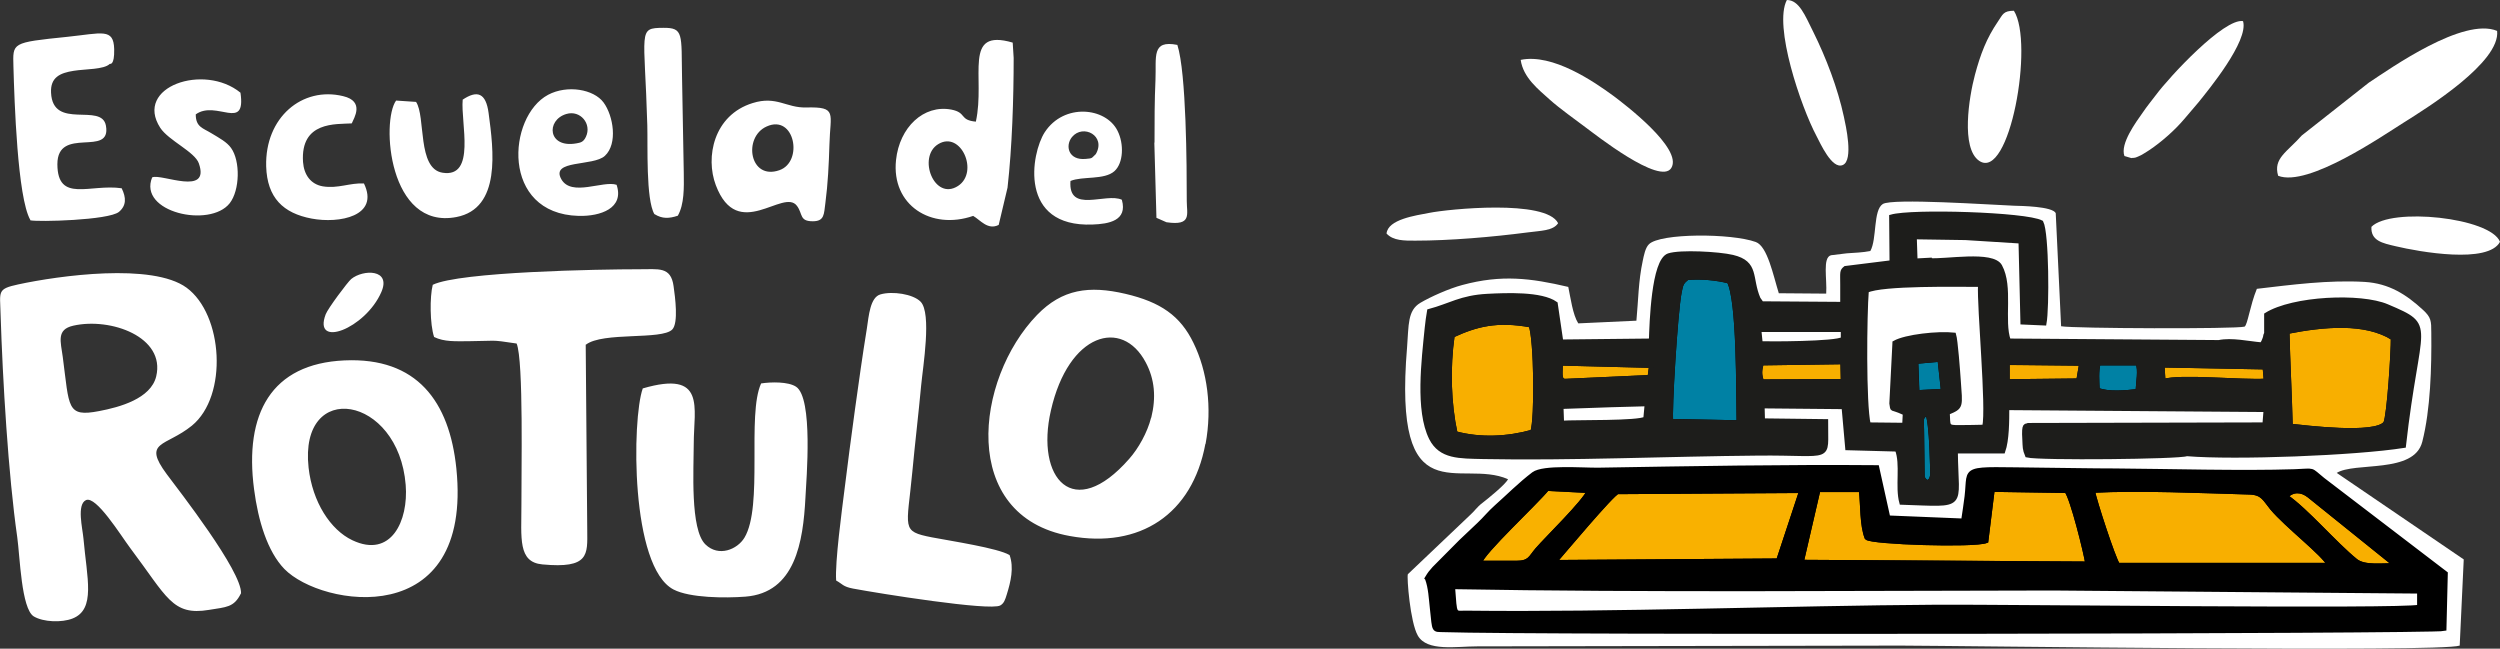 <svg xmlns="http://www.w3.org/2000/svg" id="Capa_2" data-name="Capa 2" viewBox="0 0 130.27 33.8"><rect x="0" y="0" width="130.27" height="33.8" fill="#333333" stroke="none"/><defs><style>      .cls-1 {        stroke: #000;      }      .cls-1, .cls-2 {        fill: none;        stroke-miterlimit: 22.93;        stroke-width: .22px;      }      .cls-3, .cls-4, .cls-5, .cls-6, .cls-7, .cls-8 {        fill-rule: evenodd;        stroke-width: 0px;      }      .cls-4 {        fill: #f8af00;      }      .cls-2 {        stroke: #1d1d1b;      }      .cls-5 {        fill: #fff;      }      .cls-6 {        fill: #f9b100;      }      .cls-7 {        fill: #0081a4;      }      .cls-8 {        fill: #1d1d1b;      }    </style></defs><g id="Capa_1-2" data-name="Capa 1"><path class="cls-5" d="M3.82,16.97c1.95-.44,4.81.59,4.32,2.64-.28,1.17-1.92,1.61-2.97,1.81-1.71.33-1.55-.18-1.9-2.82-.11-.81-.34-1.43.55-1.63ZM12.56,30.92c.05-1.15-3.25-5.38-3.87-6.21-1.29-1.74-.06-1.42,1.31-2.53,1.89-1.55,1.63-5.79-.28-7.19-1.78-1.3-6.64-.63-8.77-.17-1.11.24-.95.36-.92,1.54.11,3.48.4,8.36.87,11.64.14,1,.21,3.72.86,4.12.5.3,1.46.33,2.02.11,1.22-.48.75-2.1.57-4.16-.05-.55-.36-1.78.13-2.01.53-.24,1.8,1.82,2.3,2.49,1.93,2.56,2.19,3.55,4.11,3.23.9-.15,1.3-.12,1.66-.85ZM59.98,21.77c-.19.76-.66,1.6-1.14,2.14-2.91,3.32-4.89,1.02-4.08-2.52.92-4.05,3.71-4.83,4.94-2.51.47.88.55,1.83.29,2.88ZM62.82,23.13c.35-1.89.09-3.79-.63-5.26-.68-1.41-1.71-2.13-3.55-2.56-1.89-.44-3.29-.25-4.6,1.1-3.24,3.35-4.07,10.48,1.7,11.52,3.66.67,6.39-1.13,7.07-4.8ZM30.53,17.96c.89-.68,3.95-.23,4.5-.79.33-.34.15-1.69.07-2.25-.14-1.06-.81-.88-1.78-.89-2.08,0-9.37.13-10.77.81-.16.62-.15,2.06.07,2.72.53.26,1.12.22,1.77.22,1.51-.01,1.09-.1,2.53.12.37.88.24,6.87.25,8.38,0,1.77-.19,3.01,1.09,3.13,2.45.23,2.35-.51,2.34-1.77l-.08-9.69ZM16.08,24.37c-.51-4.63,4.69-3.78,5.06.9.15,1.87-.76,3.84-2.78,2.88-1.14-.54-2.08-1.99-2.28-3.78ZM13.24,25.5c.21,1.62.69,3.23,1.58,4.15,1.93,1.98,9.83,3.28,8.96-5.24-.36-3.49-2.05-5.8-5.83-5.63-3.82.17-5.23,2.78-4.71,6.72ZM52.6,28.92c-.61-.36-2.99-.72-4.04-.92-1.63-.32-1.3-.44-1.02-3.42.14-1.5.32-2.99.46-4.5.09-.96.56-3.76-.03-4.36-.39-.4-1.47-.56-2.09-.38-.54.15-.61,1.12-.71,1.78-.23,1.41-.42,2.79-.62,4.22-.2,1.44-.38,2.85-.56,4.29-.11.88-.49,3.69-.42,4.62.33.18.35.32.88.42,1.33.25,7.13,1.18,7.67.88.2-.11.26-.31.34-.57.21-.67.38-1.4.15-2.05ZM33.49,20.25c-.56,1.58-.65,9.3,1.61,10.47.85.44,2.69.45,3.74.37,2.6-.2,3.01-2.85,3.13-5.16.05-.98.41-5.19-.49-5.78-.41-.27-1.31-.25-1.82-.17-.75,1.64.12,6.4-.87,8.04-.37.61-1.34,1.02-2.03.35-.81-.78-.61-3.95-.61-5.26,0-1.86.66-3.84-2.66-2.87ZM1.58,11.48c.4.09,4.08,0,4.62-.44.39-.33.38-.74.14-1.23-1.65-.24-3.34.78-3.35-1.25,0-2.03,2.83-.33,2.53-2.01-.22-1.23-2.77.26-2.86-1.72-.04-.8.47-1.03,1.18-1.14.62-.1,1.57-.06,1.88-.36.01-.01.25.11.23-.77-.03-1.11-.63-.83-2.45-.64-2.92.3-2.83.3-2.8,1.55.05,1.77.21,6.83.88,7.99ZM48.89,7.51c1.18-.72,2.14,1.46,1.03,2.18-1.24.8-2.13-1.51-1.03-2.18ZM50.86,6.34c-.89-.08-.47-.47-1.29-.63-1.44-.27-2.7.92-2.88,2.63-.25,2.35,1.83,3.67,4.02,2.91.37.21.76.76,1.33.47l.46-1.94c.24-2.11.32-4.66.32-6.76l-.05-.8c-2.63-.77-1.41,1.79-1.92,4.12ZM39.95,6.59c1.46-.66,1.93,1.84.66,2.28-1.55.54-1.91-1.72-.66-2.28ZM39.22,5.37c-2.04.63-2.47,2.83-1.92,4.28,1.14,3.01,3.53.12,4.23,1.08.31.42.12.8.82.8.62,0,.58-.37.66-.96.13-.99.18-2.02.21-3.03.04-1.65.43-1.98-1.21-1.94-1.04.03-1.54-.62-2.79-.23ZM29.51,5.94c.73-.22,1.34.52,1.02,1.19-.13.28-.28.3-.49.34-1.5.27-1.6-1.21-.53-1.53ZM32.13,9.63c-.7-.24-2.35.64-2.88-.29-.58-1.03,1.67-.66,2.27-1.22.68-.63.44-2.09-.07-2.78-.51-.69-1.89-.93-2.89-.4-2.12,1.13-2.48,6.2,1.59,6.31,1.14.03,2.39-.4,1.98-1.62ZM7.93,9.24c-.75,1.82,3.01,2.66,4.04,1.35.53-.68.56-2.2.07-2.88-.22-.31-.6-.51-1.03-.77-.44-.27-.81-.32-.81-.98,1.07-.77,2.63.92,2.33-1.13-1.89-1.55-5.56-.31-4.18,1.83.43.66,1.8,1.25,2.01,1.85.61,1.73-1.94.53-2.42.73ZM24.11,5.2c-.11,1.2.71,4.08-1.05,3.8-1.33-.21-.87-2.93-1.38-3.69l-1.04-.07c-.78,1.07-.4,6.75,3.14,6.07,2.34-.45,1.94-3.48,1.68-5.42-.14-1.05-.59-1.21-1.36-.69ZM18.97,9.56c-.75-.04-1.35.28-2.15.15-.63-.11-.98-.6-1.03-1.27-.14-2.13,1.72-1.96,2.54-2.01.11-.27.69-1.15-.45-1.42-2.13-.52-4.08,1.11-4.01,3.66.05,1.64.89,2.44,2.37,2.72,1.43.27,3.56-.12,2.72-1.84ZM57.09,8.04c-.22.2-.14.21-.51.24-.91.09-1.09-.69-.72-1.14.58-.7,1.79-.06,1.24.89ZM58.46,10.41c-.83-.39-2.81.74-2.68-.98.62-.26,1.76-.04,2.29-.51.47-.42.51-1.42.16-2.11-.61-1.22-2.79-1.45-3.79.08-.72,1.11-1.37,4.96,2.49,4.81.85-.03,1.83-.2,1.53-1.28ZM34.11,11.16c.4.25.76.23,1.21.08.34-.6.32-1.46.31-2.23l-.09-4.97c-.04-2.27.09-2.6-.98-2.59-1.35.01-.97.12-.83,5.08.03,1.04-.08,3.87.37,4.63ZM60.15,7.43l.11,3.92.52.23c1.34.2,1.06-.42,1.06-1.1,0-1.84-.02-6.67-.49-8.14-1.36-.27-1.09.62-1.14,1.81-.05,1.09-.05,2.18-.05,3.28ZM19.87,15.22c.53-1.21-.95-1.19-1.57-.68-.18.15-1.22,1.54-1.33,1.84-.68,1.8,2.07.75,2.9-1.16Z"></path><path class="cls-5" d="M123.57,11.82c-.04.73.58.85,1.26,1.01,1.26.3,4.83.93,5.44-.23-.5-1.27-5.69-1.81-6.7-.78Z"></path><path class="cls-5" d="M118.71,9.16c1.56.61,5.48-2.11,6.57-2.79,1.23-.77,5.02-3.14,4.84-4.76-1.76-.73-5.52,1.93-6.69,2.7l-3.49,2.75c-.76.86-1.5,1.19-1.23,2.1Z"></path><path class="cls-5" d="M111.08,8.23c.18,0,.21-.02.37-.09.16-.06.4-.23.55-.32.64-.43,1.33-1.04,1.82-1.62l.74-.87c.49-.61,2.63-3.2,2.32-4.23-.99-.16-3.82,2.88-4.54,3.85-.25.33-.46.58-.69.92-.33.47-1.19,1.62-.95,2.26l.37.11Z"></path><path class="cls-5" d="M104.95.56c-.57,0-.59.2-.84.56-.6.88-.91,1.7-1.2,2.78-.31,1.16-.74,3.82.22,4.48,1.59,1.08,2.87-6.15,1.81-7.82Z"></path><path class="cls-5" d="M93.11,0c-.71,1.34.74,5.58,1.54,7.08.2.38.81,1.76,1.37,1.52.58-.24.15-2.1.06-2.52-.32-1.49-.93-3.08-1.6-4.43-.42-.84-.73-1.65-1.37-1.65Z"></path><path class="cls-5" d="M84.05,4.98c-.97-.71-3.14-2.21-4.81-1.86.13.93.94,1.55,1.49,2.05.53.48,1.41,1.1,1.95,1.51.36.26,3.84,3.02,4.41,2.07.61-1.01-2.46-3.34-3.04-3.77Z"></path><path class="cls-5" d="M73.74,12.54c1.81,0,4.03-.19,5.87-.43.67-.09,1.32-.08,1.58-.48-.63-1.26-5.75-.73-6.7-.54-.73.14-2.17.34-2.24,1.08.35.38.93.37,1.49.37Z"></path><path class="cls-5" d="M121.75,24.65c.93-.6,4.04.06,4.47-1.63.43-1.68.49-3.9.47-5.68,0-.63-.01-.8-.43-1.19-.87-.8-1.76-1.38-3.04-1.46-1.89-.11-3.82.15-5.62.36-.36.88-.48,1.87-.64,1.97-.45.13-8.95.1-9.56-.02l-.28-5.89c-.16-.36-1.83-.38-2.17-.39-1.25-.05-6.35-.4-6.84-.09-.51.32-.3,1.82-.65,2.45-.41.08-.81.09-1.23.12l-.82.1c-.45.12-.2,1.23-.25,2l-2.47-.02c-.29-.93-.59-2.45-1.2-2.67-1.26-.46-4.99-.47-5.57.12-.19.19-.26.58-.32.86-.23,1.07-.23,2.08-.33,3.12l-3.03.14c-.29-.46-.4-1.33-.52-1.9-1.96-.46-3.48-.65-5.52-.1-.68.18-1.65.61-2.19.93-.67.4-.6,1.15-.69,2.31-.74,8.86,2.76,5.77,5.26,6.88-.13.28-1.12,1.07-1.34,1.24-.29.22-.38.4-.65.64l-3.23,3.07c-.06.15.12,2.51.52,3.2.48.84,1.99.56,3.09.56l22.06-.04c3.25.01,28.14.36,29.14,0l.21-4.49-6.62-4.51Z"></path><path class="cls-7" d="M87.08,21.94l3.52.07c-.03-1.58.02-6.39-.51-7.35-.67-.17-1.46-.24-2.17-.18-.26.21-.32.29-.4.74-.21,1.08-.52,6.21-.44,6.73Z"></path><path class="cls-1" d="M87.08,21.94l3.52.07c-.03-1.58.02-6.39-.51-7.35-.67-.17-1.46-.24-2.17-.18-.26.21-.32.29-.4.74-.21,1.08-.52,6.21-.44,6.73Z"></path><path class="cls-7" d="M111.39,20.37c.02-.47.15-1.08,0-1.44h-2.04c-.11.4-.07.92-.05,1.38.55.23,1.48.14,2.09.07Z"></path><path class="cls-1" d="M111.39,20.37c.02-.47.15-1.08,0-1.44h-2.04c-.11.4-.07.92-.05,1.38.55.23,1.48.14,2.09.07Z"></path><path class="cls-7" d="M100.42,21.55c-.37.16-.27.35-.27.84l.03,2.47c.12.32.41.39.51-.09,0,0-.03-2.88-.27-3.22Z"></path><path class="cls-1" d="M100.42,21.55c-.37.16-.27.35-.27.84l.03,2.47c.12.32.41.39.51-.09,0,0-.03-2.88-.27-3.22Z"></path><polygon class="cls-7" points="101.25 20.37 101.07 18.74 99.85 18.85 99.91 20.44 101.25 20.37"></polygon><polygon class="cls-1" points="101.25 20.37 101.07 18.74 99.85 18.85 99.91 20.44 101.25 20.37"></polygon><path class="cls-6" d="M81.01,29.29l11.65-.08,1.2-3.63-9.57.06c-.25.04-2.92,3.23-3.28,3.64Z"></path><path class="cls-1" d="M81.01,29.29l11.65-.08,1.2-3.63-9.57.06c-.25.04-2.92,3.23-3.28,3.64Z"></path><path class="cls-4" d="M110.35,29.44h11.02c-.28-.57-2.21-2.04-2.98-2.96-.38-.46-.48-.8-1.17-.82-2.51-.07-5.71-.22-8.17-.09.11.57,1.06,3.48,1.31,3.87Z"></path><path class="cls-1" d="M110.35,29.44h11.02c-.28-.57-2.21-2.04-2.98-2.96-.38-.46-.48-.8-1.17-.82-2.51-.07-5.71-.22-8.17-.09.11.57,1.06,3.48,1.31,3.87Z"></path><path class="cls-4" d="M93.88,29.28l14.89.09c-.08-.55-.79-3.42-1.09-3.79l-3.85-.06-.33,2.67c-.64.25-5.99.08-6.23-.17-.26-.67-.21-1.7-.3-2.49h-2.22s-.87,3.76-.87,3.76Z"></path><path class="cls-1" d="M93.88,29.28l14.89.09c-.08-.55-.79-3.42-1.09-3.79l-3.85-.06-.33,2.67c-.64.25-5.99.08-6.23-.17-.26-.67-.21-1.7-.3-2.49h-2.22s-.87,3.76-.87,3.76Z"></path><path class="cls-6" d="M77.11,29.33h1.9c.71,0,.73-.27,1.09-.69.51-.59,2.44-2.46,2.7-3.06l-2.18-.11c-.58.72-3.39,3.32-3.51,3.85Z"></path><path class="cls-1" d="M77.11,29.33h1.9c.71,0,.73-.27,1.09-.69.51-.59,2.44-2.46,2.7-3.06l-2.18-.11c-.58.72-3.39,3.32-3.51,3.85Z"></path><path class="cls-4" d="M119.13,25.87c1.07.74,2.51,2.45,3.62,3.35.46.37,1.41.22,2.08.24l-4.51-3.63c-.39-.31-.85-.33-1.2.04Z"></path><path class="cls-1" d="M119.13,25.87c1.07.74,2.51,2.45,3.62,3.35.46.37,1.41.22,2.08.24l-4.51-3.63c-.39-.31-.85-.33-1.2.04Z"></path><path class="cls-4" d="M119.19,17.29c.04,1.63.13,3.26.17,4.9.7.07,4.42.55,4.94-.14.19-.4.4-3.76.39-4.43-1.43-.91-3.63-.7-5.5-.33Z"></path><path class="cls-1" d="M119.19,17.29c.04,1.63.13,3.26.17,4.9.7.07,4.42.55,4.94-.14.19-.4.4-3.76.39-4.43-1.43-.91-3.63-.7-5.5-.33Z"></path><path class="cls-4" d="M75.69,17.48c-.24,1.68-.19,3.53.15,5.1,1.29.35,2.73.28,4.01-.08.24-.64.19-4.88-.09-5.55-1.76-.32-2.83-.04-4.07.53Z"></path><path class="cls-1" d="M75.69,17.48c-.24,1.68-.19,3.53.15,5.1,1.29.35,2.73.28,4.01-.08.24-.64.19-4.88-.09-5.55-1.76-.32-2.83-.04-4.07.53Z"></path><path class="cls-4" d="M91.79,18.93c-.1.44-.1.55.01.95l4.23-.02-.02-.99-4.23.06Z"></path><path class="cls-1" d="M91.79,18.93c-.1.44-.1.55.01.95l4.23-.02-.02-.99-4.23.06Z"></path><path class="cls-4" d="M112.73,19.86c.89-.28,4.09.06,5.34-.02l-.06-.7-5.33-.1.05.82Z"></path><path class="cls-1" d="M112.73,19.86c.89-.28,4.09.06,5.34-.02l-.06-.7-5.33-.1.05.82Z"></path><path class="cls-4" d="M81.56,19.85l4.4-.2.08-.59-4.72-.12c.03.37-.12.9.23.91Z"></path><path class="cls-1" d="M81.56,19.85l4.4-.2.08-.59-4.72-.12c.03.37-.12.9.23.91Z"></path><polygon class="cls-4" points="104.61 19.87 108.3 19.83 108.45 18.95 104.61 18.91 104.61 19.87"></polygon><polygon class="cls-1" points="104.61 19.87 108.3 19.83 108.45 18.95 104.61 18.91 104.61 19.87"></polygon><path class="cls-8" d="M85.74,21.81l.07-.75-1.85.05-2.6.09.03.83c.74-.05,4.01.02,4.36-.22ZM91.74,17.89c.35.02,3.94.02,4.29-.23v-.47s-4.36,0-4.36,0l.07.69ZM98.72,17.86c.58-.33,2.27-.51,3.1-.42.09.29.21,1.92.24,2.35.1,1.43.17,1.41-.57,1.72.04.71-.06.76.64.75.42,0,.85-.01,1.27-.02.22-.99-.28-6.21-.22-7.4-1.13,0-5.12-.08-5.91.31-.1,1.22-.15,5.91.1,6.97l1.86.02.03-.6s-.06-.04-.08-.04c-.7-.32-.54-.06-.62-.48l.16-3.14ZM104.61,19.87l3.69-.04.15-.89-3.84-.04v.96ZM81.56,19.85l4.4-.2.08-.59-4.72-.12c.03.37-.12.9.23.91ZM112.73,19.86c.89-.28,4.09.06,5.34-.02l-.06-.7-5.33-.1.05.82ZM91.79,18.93c-.1.44-.1.55.01.95l4.23-.02-.02-.99-4.23.06ZM75.69,17.48c-.24,1.68-.19,3.53.15,5.1,1.29.35,2.73.28,4.01-.08.24-.64.19-4.88-.09-5.55-1.76-.32-2.83-.04-4.07.53ZM119.19,17.29c.04,1.63.13,3.26.17,4.9.7.07,4.42.55,4.94-.14.19-.4.4-3.76.39-4.43-1.43-.91-3.63-.7-5.5-.33ZM101.25,20.37l-.18-1.63-1.23.11.06,1.59,1.34-.07ZM100.42,21.55c-.37.16-.27.35-.27.84l.03,2.47c.12.32.41.39.51-.09,0,0-.03-2.88-.27-3.22ZM111.39,20.37c.02-.47.15-1.08,0-1.44h-2.04c-.11.4-.07.92-.05,1.38.55.23,1.48.14,2.09.07ZM87.08,21.94l3.52.07c-.03-1.58.02-6.39-.51-7.35-.67-.17-1.46-.24-2.17-.18-.26.21-.32.29-.4.74-.21,1.08-.52,6.21-.44,6.73ZM100.55,13.56c.82.07,3.28-.4,3.67.31.59,1.08.08,2.84.45,3.88l10.95.08c.68-.14,1.52.06,2.23.12.06-.09.08-.1.15-.29.07-.17,0-.1.09-.29v-.97c1.39-.87,4.93-1.03,6.3-.44,2.54,1.08,1.6.75.87,7.27-2.52.4-8.81.64-11.31.43-.39.16-7.68.23-8.32.07-.14-.33-.12-.44-.14-.81-.06-.92.09-.69.2-.77l12.31-.03.06-.76-13.47-.1c0,.65,0,1.67-.21,2.26h-2.47c.03,3.02.61,2.78-2.83,2.67-.23-.83.07-2-.23-2.77l-2.59-.07-.19-2.14-4.23-.04.02.74,3.29.04c-.02,2.15.44,1.64-3.55,1.68-4.62.04-9.84.27-14.31.18-1.25-.03-2.22.01-2.72-.98-.72-1.45-.39-4.05-.22-5.75.03-.32.07-.56.12-.87,1.09-.29,1.66-.72,3.04-.79.98-.05,2.8-.13,3.55.4l.29,1.98,4.68-.05c.03-.89.12-4.16.92-4.44.6-.2,2.62-.09,3.33.08,1.3.31.88,1.09,1.35,2.18l.17.24,4.2.03c0-.33,0-.66,0-1,0-.67-.04-.71.16-.87l2.41-.3-.02-2.38c1.07-.31,7.02-.13,7.82.3.29.57.31,4.46.16,5.26l-1.14-.05-.1-4.22-2.87-.18-2.65-.04.04,1.22.74-.04Z"></path><path class="cls-2" d="M85.74,21.81l.07-.75-1.85.05-2.6.09.03.83c.74-.05,4.01.02,4.36-.22ZM91.74,17.89c.35.02,3.94.02,4.29-.23v-.47s-4.36,0-4.36,0l.07.69ZM98.72,17.86c.58-.33,2.27-.51,3.1-.42.09.29.21,1.92.24,2.35.1,1.43.17,1.41-.57,1.72.04.71-.06.76.64.75.42,0,.85-.01,1.27-.02.22-.99-.28-6.21-.22-7.4-1.13,0-5.12-.08-5.91.31-.1,1.22-.15,5.91.1,6.97l1.86.02.03-.6s-.06-.04-.08-.04c-.7-.32-.54-.06-.62-.48l.16-3.14ZM104.61,19.87l3.69-.04.15-.89-3.84-.04v.96ZM81.56,19.85l4.4-.2.08-.59-4.72-.12c.03.37-.12.9.23.91ZM112.73,19.86c.89-.28,4.09.06,5.34-.02l-.06-.7-5.33-.1.05.82ZM91.79,18.93c-.1.44-.1.55.01.95l4.23-.02-.02-.99-4.23.06ZM75.69,17.48c-.24,1.68-.19,3.53.15,5.1,1.29.35,2.73.28,4.01-.08.24-.64.19-4.88-.09-5.55-1.76-.32-2.83-.04-4.07.53ZM119.19,17.29c.04,1.63.13,3.26.17,4.9.7.07,4.42.55,4.94-.14.19-.4.4-3.76.39-4.43-1.43-.91-3.63-.7-5.5-.33ZM101.25,20.37l-.18-1.63-1.23.11.06,1.59,1.34-.07ZM100.42,21.55c-.37.16-.27.35-.27.84l.03,2.47c.12.32.41.39.51-.09,0,0-.03-2.88-.27-3.22ZM111.39,20.37c.02-.47.15-1.08,0-1.44h-2.04c-.11.4-.07.92-.05,1.38.55.23,1.48.14,2.09.07ZM87.08,21.94l3.52.07c-.03-1.58.02-6.39-.51-7.35-.67-.17-1.46-.24-2.17-.18-.26.21-.32.29-.4.74-.21,1.08-.52,6.21-.44,6.73ZM100.55,13.56c.82.07,3.28-.4,3.67.31.59,1.08.08,2.84.45,3.88l10.95.08c.68-.14,1.52.06,2.23.12.06-.09.08-.1.15-.29.07-.17,0-.1.09-.29v-.97c1.39-.87,4.93-1.03,6.3-.44,2.54,1.08,1.6.75.87,7.27-2.52.4-8.81.64-11.31.43-.39.16-7.68.23-8.32.07-.14-.33-.12-.44-.14-.81-.06-.92.09-.69.2-.77l12.31-.03.06-.76-13.47-.1c0,.65,0,1.67-.21,2.26h-2.47c.03,3.02.61,2.78-2.83,2.67-.23-.83.07-2-.23-2.77l-2.59-.07-.19-2.14-4.23-.04.02.74,3.29.04c-.02,2.15.44,1.64-3.55,1.68-4.62.04-9.84.27-14.31.18-1.25-.03-2.22.01-2.72-.98-.72-1.45-.39-4.05-.22-5.75.03-.32.07-.56.12-.87,1.09-.29,1.66-.72,3.04-.79.98-.05,2.8-.13,3.55.4l.29,1.98,4.68-.05c.03-.89.12-4.16.92-4.44.6-.2,2.62-.09,3.33.08,1.3.31.88,1.09,1.35,2.18l.17.24,4.2.03c0-.33,0-.66,0-1,0-.67-.04-.71.16-.87l2.41-.3-.02-2.38c1.07-.31,7.02-.13,7.82.3.29.57.31,4.46.16,5.26l-1.14-.05-.1-4.22-2.87-.18-2.65-.04.04,1.22.74-.04Z"></path><path class="cls-3" d="M75.71,30.59c.12,1.54.04,1.33.72,1.34,7.69.09,16.66-.26,24.53-.31,3.59-.02,24.1.23,25.1,0v-.8s-19.08-.16-19.08-.16c-10.14.01-21.21.11-31.28-.07ZM119.13,25.87c1.07.74,2.51,2.45,3.62,3.35.46.37,1.41.22,2.08.24l-4.51-3.63c-.39-.31-.85-.33-1.2.04ZM77.11,29.33h1.9c.71,0,.73-.27,1.09-.69.51-.59,2.44-2.46,2.7-3.06l-2.18-.11c-.58.72-3.39,3.32-3.51,3.85ZM93.88,29.28l14.89.09c-.08-.55-.79-3.42-1.09-3.79l-3.85-.06-.33,2.67c-.64.25-5.99.08-6.23-.17-.26-.67-.21-1.7-.3-2.49h-2.22s-.87,3.76-.87,3.76ZM110.35,29.44h11.02c-.28-.57-2.21-2.04-2.98-2.96-.38-.46-.48-.8-1.17-.82-2.51-.07-5.71-.22-8.17-.09.11.57,1.06,3.48,1.31,3.87ZM81.01,29.29l11.65-.08,1.2-3.63-9.57.06c-.25.04-2.92,3.23-3.28,3.64ZM74.36,30.14c.18.48.2,1.05.26,1.58.13,1.21.06,1.09.61,1.11,4.53.16,51.57.09,52.14-.06l.07-2.89-6.4-4.89c-.71-.57-.37-.47-1.48-.43-2.71.09-6.58-.02-9.36-.04-1.26,0-2.51-.03-3.77-.04-4.38-.04-3.76-.23-3.95,1.39-.05.41-.11.79-.18,1.26l-3.91-.16-.58-2.62c-4.78-.04-9.72.05-14.52.13-.84.01-2.87-.16-3.38.22-.71.54-1.33,1.17-1.95,1.72-.34.3-.57.6-.9.91-.34.32-.6.57-.94.89l-1.39,1.4c-.17.19-.23.26-.38.51Z"></path><path class="cls-1" d="M75.71,30.59c.12,1.54.04,1.33.72,1.34,7.69.09,16.66-.26,24.53-.31,3.59-.02,24.1.23,25.1,0v-.8s-19.08-.16-19.08-.16c-10.14.01-21.21.11-31.28-.07ZM119.13,25.87c1.07.74,2.51,2.45,3.62,3.35.46.37,1.41.22,2.08.24l-4.51-3.63c-.39-.31-.85-.33-1.2.04ZM77.11,29.33h1.9c.71,0,.73-.27,1.09-.69.51-.59,2.44-2.46,2.7-3.06l-2.18-.11c-.58.72-3.39,3.32-3.51,3.85ZM93.88,29.28l14.89.09c-.08-.55-.79-3.42-1.09-3.79l-3.85-.06-.33,2.67c-.64.25-5.99.08-6.23-.17-.26-.67-.21-1.7-.3-2.49h-2.22s-.87,3.76-.87,3.76ZM110.35,29.44h11.02c-.28-.57-2.21-2.04-2.98-2.96-.38-.46-.48-.8-1.17-.82-2.51-.07-5.71-.22-8.17-.09.11.57,1.06,3.48,1.31,3.87ZM81.01,29.29l11.65-.08,1.2-3.63-9.57.06c-.25.04-2.92,3.23-3.28,3.64ZM74.36,30.14c.18.48.2,1.05.26,1.58.13,1.21.06,1.09.61,1.11,4.53.16,51.57.09,52.14-.06l.07-2.89-6.4-4.89c-.71-.57-.37-.47-1.48-.43-2.71.09-6.58-.02-9.36-.04-1.26,0-2.51-.03-3.77-.04-4.38-.04-3.76-.23-3.95,1.39-.05.41-.11.79-.18,1.26l-3.91-.16-.58-2.62c-4.78-.04-9.72.05-14.52.13-.84.01-2.87-.16-3.38.22-.71.54-1.33,1.17-1.95,1.72-.34.3-.57.6-.9.91-.34.32-.6.57-.94.89l-1.39,1.4c-.17.19-.23.26-.38.51Z"></path></g></svg>